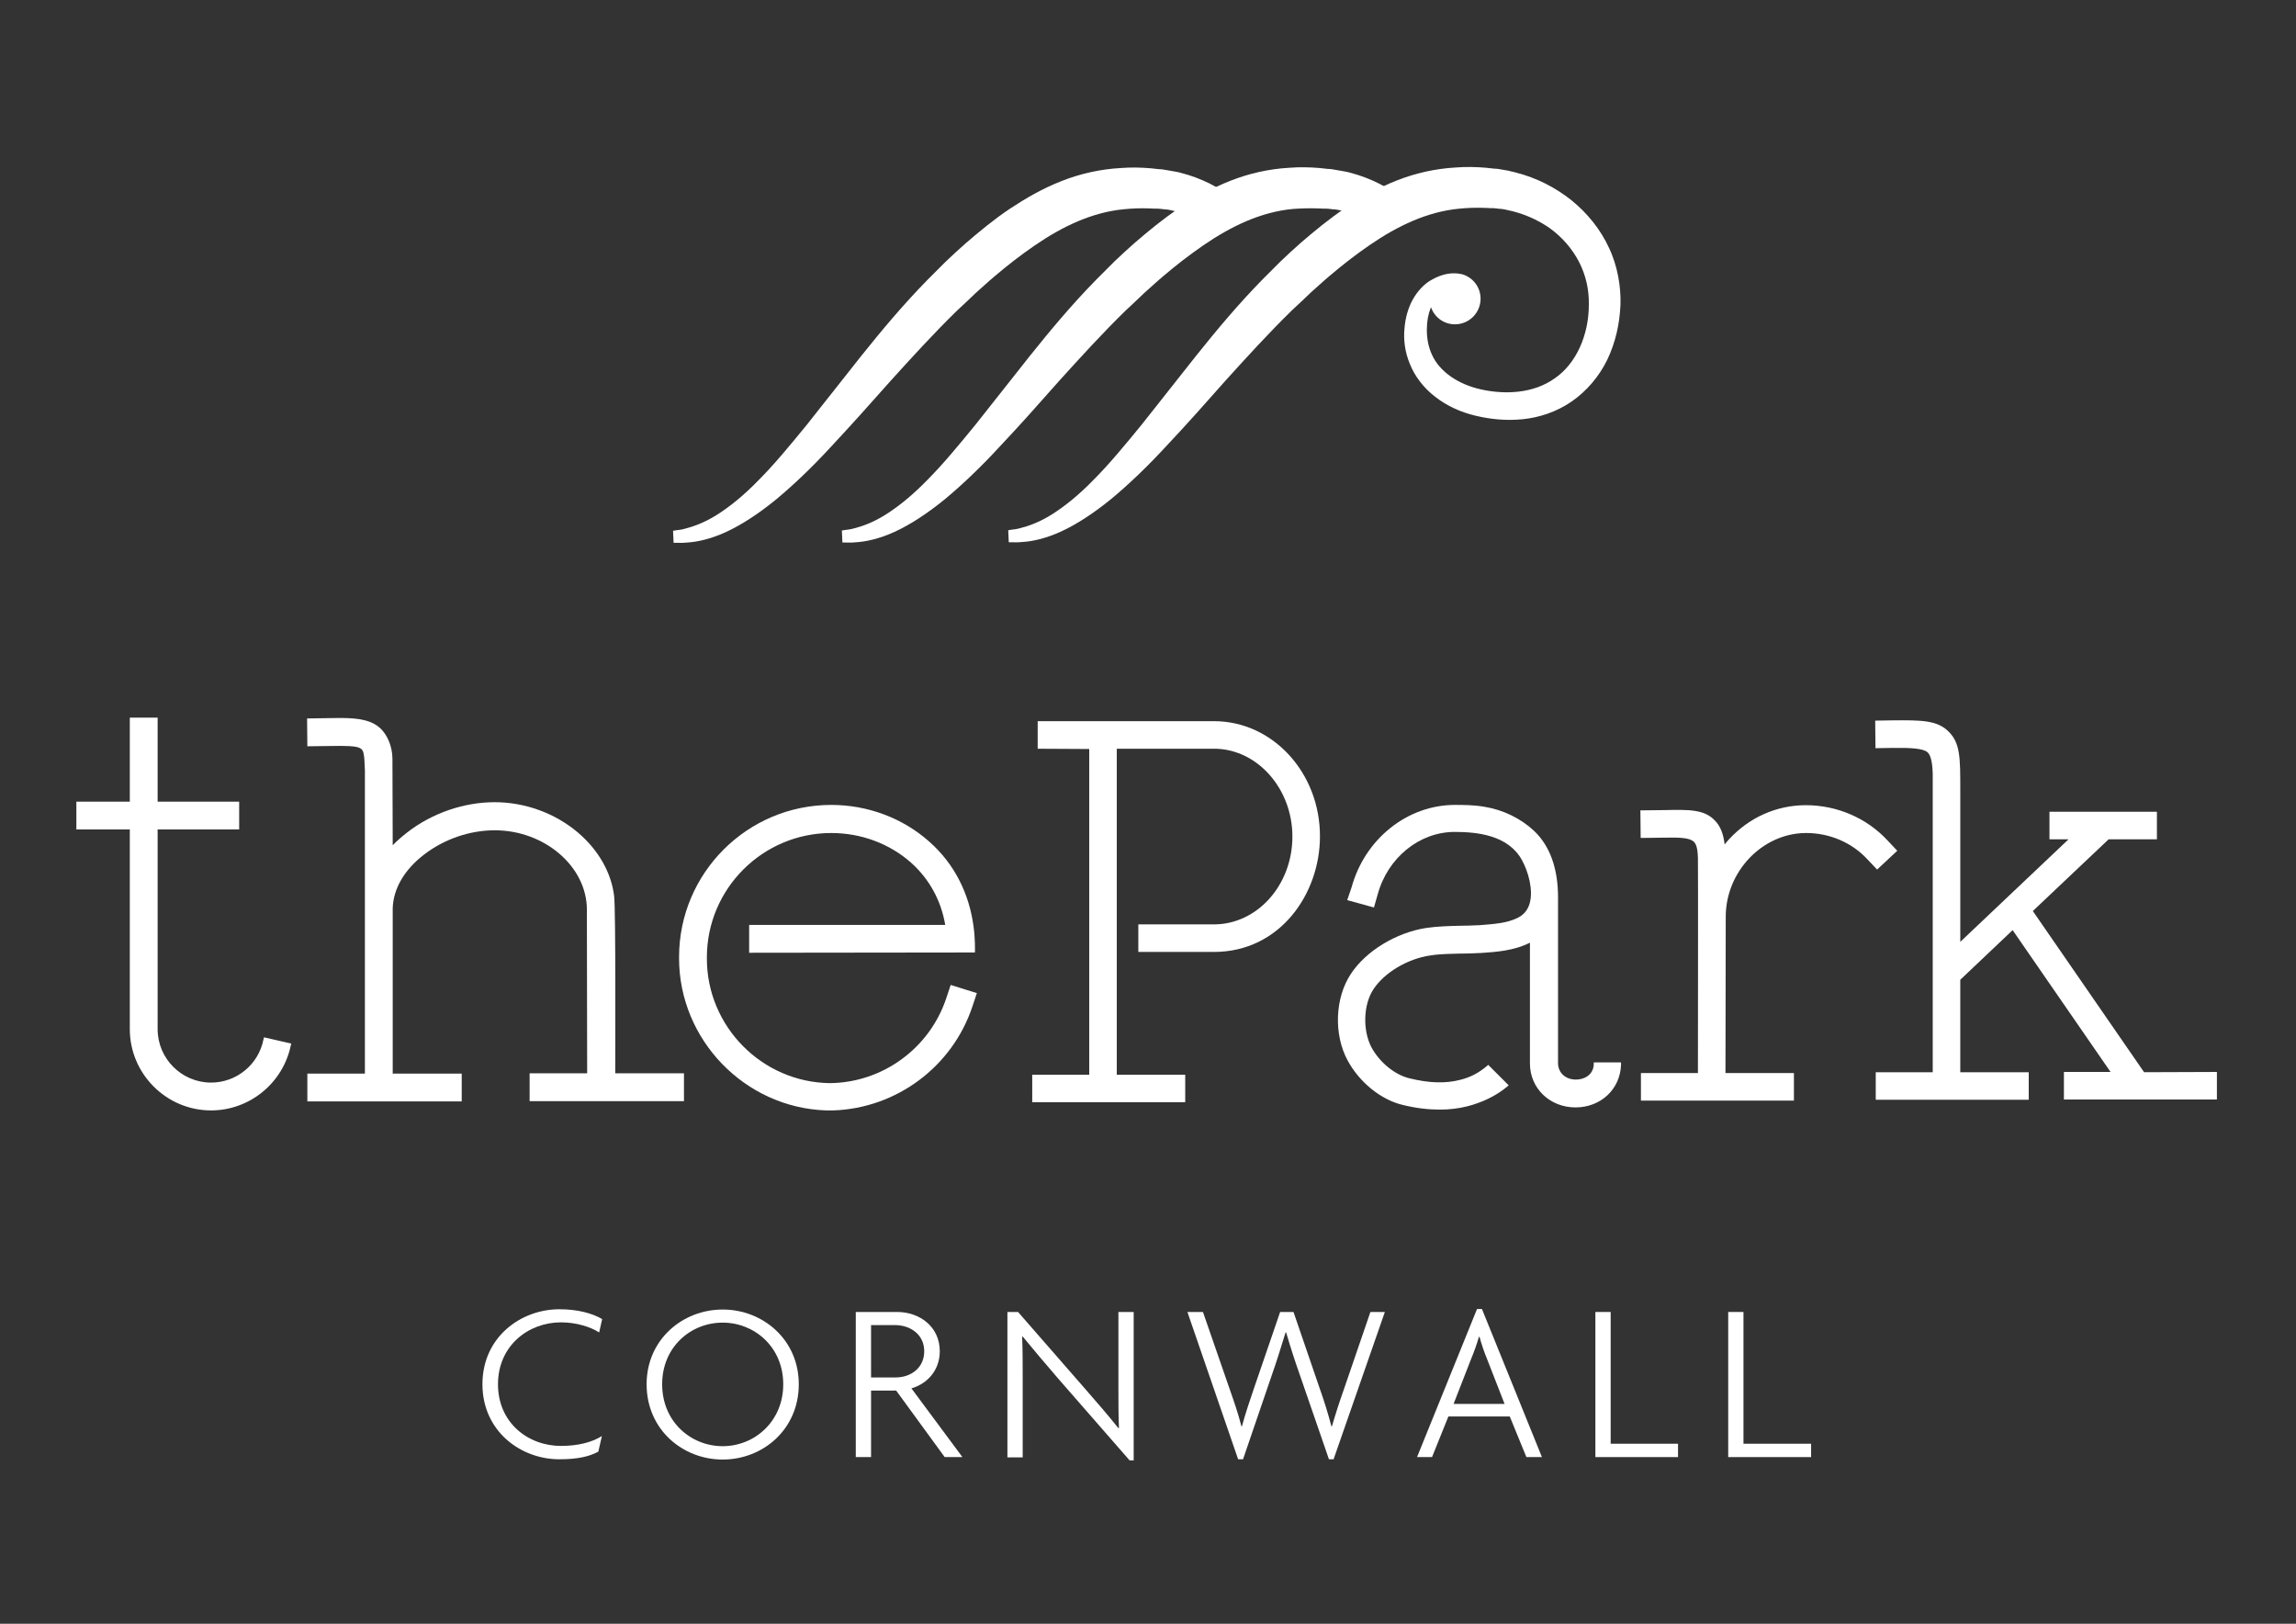 <?xml version="1.0" encoding="utf-8"?>
<!-- Generator: Adobe Illustrator 23.0.4, SVG Export Plug-In . SVG Version: 6.00 Build 0)  -->
<svg version="1.1" id="Layer_1" xmlns="http://www.w3.org/2000/svg" xmlns:xlink="http://www.w3.org/1999/xlink" x="0px" y="0px"
	 viewBox="0 0 841.9 595.3" style="enable-background:new 0 0 841.9 595.3;" xml:space="preserve">
<rect x="0" y="0" width="841.9" height="595.3" fill="#333333" stroke="none"/>
<style type="text/css">
	.st0{fill:#FFFFFF;}
</style>
<g>
	<path class="st0" d="M225.6,393.4c0-7.6,0.2-59.5-0.4-64.8c-1-8.5-5.6-16.8-13.2-23.3c-8.3-7.1-19.4-11.2-30.6-11.2
		c-11.3,0-23,4-32.1,11.1c-1.9,1.5-3.7,3-5.3,4.7c0-7-0.1-28.7-0.1-31.8c0-4.3-2-10.1-6.5-12.6c-4.3-2.4-9.7-2.4-18.5-2.2l-6.3,0.1
		l0.1,10.2l8.2-0.1c5.5-0.1,9.9-0.1,11.3,0.9c1,0.7,1.4,1.3,1.6,7.9v111.3l-21.1,0v10.2h56.6v-10.2h-25.3v-60.6
		c0.2-7.1,4.2-14.1,11.5-19.7c7.4-5.7,16.8-8.9,25.9-8.9c18.3,0,33.8,13.3,33.8,29.1l0.1,60l-21.1,0v10.2h56.6v-10.2H225.6
		L225.6,393.4z"/>
	<path class="st0" d="M348.6,361.1l-1.6,4.8c-6.1,18.4-23.3,31-42.7,31.2c-24.9-0.3-45.1-20.8-45.1-45.6V351
		c0-25.2,20.5-45.6,45.6-45.6c11,0,21.4,3.9,29.3,10.9c6.7,6,11,13.9,12.5,22.8h-71.9v10.2l82.8-0.1l0-0.8c0-0.2,0.1-4.2-0.5-8.6
		c-1.6-12.3-7.1-23.1-16.1-31.1c-9.7-8.7-22.6-13.6-36.1-13.6c-30.8,0-55.8,25-55.8,55.8v0.4c0,29.9,24.1,54.8,53.9,55.8l1.9,0
		l0.8,0v0c23.2-0.8,43.7-16.1,51-38.2l1.6-4.8L348.6,361.1L348.6,361.1z"/>
	<path class="st0" d="M96.8,380.3l-0.2,0.8c-1.8,9.2-9.9,15.8-19.2,15.8c-10.8,0-19.6-8.8-19.6-19.6l0-73.2h29.9v-10.2H57.8v-30.8
		H47.6v30.8H28v10.2h19.6v73.2c0,16.4,13.4,29.8,29.8,29.8c14.1,0,26.3-10,29.2-23.7l0.2-0.8L96.8,380.3L96.8,380.3z"/>
	<path class="st0" d="M786.2,393.1l-40.8-59.1l27.8-26.3h17.7v-10.1h-39.4v10.1h7l-39.7,37.6v-55.8c0-11.7,0-17.1-4.3-21.3
		c-4.2-4.2-10.1-4.2-20.7-4.1l-6.2,0.1l0.1,10.1l6.2-0.1c6.9-0.1,11.3,0.2,12.9,1.6c1.2,1.1,1.8,3.8,1.9,8.1v109.2l-20.9,0v10.1
		h56.1v-10.1h-25.1v-33.9l19.2-18.2l35.9,52l-17.1,0v10.1h56.1v-10.1L786.2,393.1L786.2,393.1z"/>
	<path class="st0" d="M692.1,308.1c-7.6-8.2-18.5-12.9-29.9-12.9c-10.7,0-20.7,4.4-28.2,12.5c-0.5,0.6-1.1,1.2-1.6,1.9
		c-0.5-4.2-1.7-6.9-3.7-8.9c-3.9-4-9.4-3.9-18.5-3.7l-8.7,0.1l0.1,10.1l0.8,0c0,0,6.7-0.1,7.9-0.1c5.5-0.1,9,0,10.7,1.4
		c1.4,1.2,1.5,4.1,1.6,5.9l0,0.4c0.1,3.8,0,70.4,0,78.6l-20.9,0v10.1h56.1v-10.1h-25.1l0.1-57.3c0-16.6,13.5-30.7,29.5-30.7
		c8.6,0,16.8,3.5,22.5,9.7l3.5,3.7l7.4-6.9L692.1,308.1L692.1,308.1z"/>
	<path class="st0" d="M584.4,389.5l0,0.8c-0.2,3.8-3.5,5.5-6.5,5.5c-3.8,0-6.5-2.4-6.6-5.9c0-59.6,0-60.9,0-60.9
		c0-10.7-3-18.9-8.8-24.4c-4.8-4.5-11.3-7.7-18.1-8.8c-3.9-0.7-7.9-0.7-10.9-0.7c-17.4,0-33,12.4-37.9,30.2L494,330l9.8,2.7l1.4-4.9
		c3.7-13.4,15.3-22.8,28.2-22.8c8.1,0,19.5,1.1,24.6,10.2c2.4,4.3,4.3,11.1,2.9,16c-0.7,2.4-2.1,4.1-4.2,5.2
		c-4,2.1-9.3,2.4-14.3,2.8l-0.4,0c-2.1,0.1-4.3,0.2-6.7,0.2c-4,0.1-8.1,0.2-12.3,0.8c-11.1,1.7-22.2,8.5-27.7,16.9
		c-5.8,8.8-6.3,22.1-1.2,31.6c4.3,8,12.2,14.5,20.3,16.4c4.9,1.2,9.3,1.7,13.6,1.7c3.5,0,6.8-0.4,10-1.2c5.5-1.4,10.5-3.8,14.5-7.1
		l0.7-0.6l-0.7-0.7c-1.7-1.7-3.3-3.3-5-5l-1.8-1.8L545,391c-3,2.5-6,4-9.6,4.9c-5.5,1.4-11.4,1.2-18.7-0.6
		c-5.3-1.3-10.8-5.8-13.8-11.3c-3.3-6.3-3-15.7,0.7-21.3c4-6.1,12.5-11.2,20.8-12.4c3.7-0.6,7.6-0.6,11-0.7l0.9,0
		c2,0,4.1-0.1,6.1-0.2l0.4,0c5.8-0.4,12.3-0.8,18.2-3.8v44.3c0,9.1,7.3,16.1,16.7,16.1c9.3,0,16.4-6.7,16.7-15.6l0-0.9H584.4
		L584.4,389.5z"/>
	<path class="st0" d="M445.2,264.4l-64.7,0l0,10.1l18.9,0.1v119.4l-20.9,0v10.1h56.1V394h-25.1V274.5h36.3
		c15.5,0.4,28.1,14.8,28.1,32.2c0,17.8-12.9,32.2-28.8,32.2l-27.7,0v10.1h27.7c24.4,0,38.9-21.5,38.9-42.3
		C484.1,283.4,466.7,264.4,445.2,264.4L445.2,264.4z"/>
	<path class="st0" d="M219.7,488.5c-3.1-2-8.3-3.7-14-3.7c-12,0-23.1,8.6-23.1,22.7c0,14,10.9,22.6,23.1,22.6c6.2,0,11.3-1.3,15-3.6
		l-1.3,5.7c-3.3,1.8-7.6,2.8-14.3,2.8c-14.3,0-28.2-10.4-28.2-27.5c0-17.3,14.1-27.5,28.2-27.5c6.8,0,12.1,1.5,15.7,3.6L219.7,488.5
		L219.7,488.5z"/>
	<path class="st0" d="M265,535.1c-14.7,0-27.9-11-27.9-27.6c0-16.4,13.2-27.4,27.9-27.4c14.7,0,27.9,11,27.9,27.4
		C292.9,524.1,279.7,535.1,265,535.1L265,535.1z M265,484.9c-11.7,0-22.2,8.9-22.2,22.6c0,13.7,10.5,22.7,22.2,22.7
		c11.6,0,22.2-9,22.2-22.7C287.2,493.8,276.6,484.9,265,484.9L265,484.9z"/>
	<path class="st0" d="M346.4,534.2l-17.8-24.4h-9.2v24.4h-5.6V481H329c8.1,0,15.6,5.3,15.6,14.4c0,6.9-4.5,11.9-10.4,13.6l18.7,25.2
		H346.4L346.4,534.2z M328.1,485.8h-8.7V505h9c5.6,0,10.5-3.5,10.5-9.6C338.9,489.4,334,485.8,328.1,485.8L328.1,485.8z"/>
	<path class="st0" d="M414.2,535.4l-26.2-30c-4.5-5.2-9.3-10.9-13-15.4l-0.2,0.1c0.2,4.9,0.2,9.9,0.2,14.8v29.4h-5.6V481h3.9
		l24.7,28.3c3.7,4.2,8.6,9.9,12.1,14.3l0.2-0.1c-0.2-4.8-0.2-9.6-0.2-14.1V481h5.6v54.4H414.2L414.2,535.4z"/>
	<path class="st0" d="M489,535h-1.7l-10.7-31c-1.7-4.8-3.3-9.7-5-15.5h-0.2c-1.8,5.8-3.3,10.7-5,15.5l-10.6,31h-1.8L435.4,481h5.7
		l9.7,28c1.5,4.3,3.2,9.1,4.4,13.9h0.2c1.3-4.8,2.9-9.5,4.4-13.9l9.6-28h4.9l9.6,28c1.6,4.5,3.1,9.3,4.3,13.9h0.2
		c1.3-4.5,2.9-9.4,4.5-13.9l9.6-28h5.3L489,535L489,535z"/>
	<path class="st0" d="M559.7,534.2l-6.1-14.9h-22.5l-6,14.9h-5.5l22-54.3h1.8l22,54.3H559.7L559.7,534.2z M545.3,498.3
		c-1-2.4-2-5.3-2.8-8.2h-0.2c-0.8,2.8-1.9,5.8-2.9,8.2l-6.4,16.4h18.7L545.3,498.3L545.3,498.3z"/>
	<polygon class="st0" points="585,534.2 585,481 590.6,481 590.6,529.3 615.3,529.3 615.3,534.2 585,534.2 	"/>
	<polygon class="st0" points="633.7,534.2 633.7,481 639.3,481 639.3,529.3 664.1,529.3 664.1,534.2 633.7,534.2 	"/>
	<path class="st0" d="M421.3,76.4l2.3,0.1c0.3,0,0.9,0,1,0l1.2,0.1c0.9,0.1,1.3,0.2,2,0.2c0.7,0.1,1.4,0.2,2.1,0.4
		c5.5,1.1,10.8,3.3,15.3,6.6l12.5-6.4c-1.4-1.4-2.8-2.7-4.4-3.9c-5.9-4.7-12.8-8.2-20.2-10.1c-0.9-0.3-1.9-0.4-2.8-0.6
		c-1-0.2-2.2-0.4-2.9-0.5l-1.2-0.2l-1.5-0.1l-2.7-0.3c-3.6-0.3-7.3-0.4-11-0.1c-7.5,0.4-15,2.1-21.8,4.8c-6.9,2.7-13.1,6.3-19,10.2
		c-5.8,3.9-11.1,8.3-16.1,12.6c-2.5,2.2-5,4.5-7.4,6.8c-2.3,2.3-4.5,4.5-6.7,6.7c-9.2,9.4-16.9,18.7-24.2,27.8
		c-7.1,9-13.8,17.5-20,25.3c-6.3,7.7-12,14.6-17.6,20.2c-5.5,5.7-10.8,9.9-15.4,12.8c-4.6,2.9-8.8,4.3-11.5,5
		c-1.3,0.4-2.5,0.5-3.3,0.6c-0.8,0.1-1.2,0.2-1.2,0.2l0.2,4.4c0,0,0.4,0,1.2,0c0.8,0,2,0.1,3.8-0.1c3.5-0.2,8.4-1.2,14.1-3.8
		c5.7-2.6,12-6.7,18.5-12c6.5-5.4,13.3-11.9,20.2-19.4c6.9-7.4,14.2-15.5,21.8-24.1c7.6-8.4,15.8-17.4,24.3-25.7
		c2.3-2.1,4.6-4.3,6.9-6.5c2.3-2,4.5-4.1,6.9-6.1c4.7-4,9.6-7.8,14.7-11.3c10.2-7,21.1-12.2,32.8-13.3
		C415.2,76.4,418.2,76.3,421.3,76.4L421.3,76.4z"/>
	<path class="st0" d="M483.2,76.4l2.3,0.1c0.3,0,0.9,0,1,0l1.2,0.1c0.9,0.1,1.3,0.2,2,0.2c0.7,0.1,1.4,0.2,2.1,0.4
		c4.5,0.9,8.8,2.6,12.7,4.9l13-6.7c-0.8-0.7-1.5-1.4-2.3-2c-5.9-4.7-12.8-8.2-20.2-10.1c-0.9-0.3-1.9-0.4-2.8-0.6
		c-1-0.2-2.2-0.4-2.9-0.5l-1.2-0.2l-1.5-0.1l-2.7-0.3c-3.6-0.3-7.3-0.4-11-0.1c-7.5,0.4-15,2.1-21.8,4.8c-6.9,2.7-13.1,6.3-19,10.2
		c-5.8,3.9-11.1,8.3-16.1,12.6c-2.5,2.2-5,4.5-7.4,6.8c-2.3,2.3-4.5,4.5-6.7,6.7c-9.2,9.4-16.9,18.7-24.2,27.8
		c-7.1,9-13.8,17.5-20,25.3c-6.3,7.7-12,14.6-17.6,20.2c-5.5,5.7-10.8,9.9-15.4,12.8c-4.6,2.9-8.7,4.3-11.5,5
		c-1.3,0.4-2.5,0.5-3.3,0.6c-0.8,0.1-1.2,0.2-1.2,0.2l0.2,4.4c0,0,0.4,0,1.2,0c0.8,0,2,0.1,3.8-0.1c3.5-0.2,8.4-1.2,14.1-3.8
		c5.7-2.6,12-6.7,18.5-12c6.5-5.4,13.3-11.9,20.2-19.4c7-7.4,14.2-15.5,21.8-24.1c7.6-8.4,15.8-17.4,24.3-25.7
		c2.3-2.1,4.6-4.3,6.9-6.5c2.3-2,4.5-4.1,6.9-6.1c4.7-4,9.6-7.8,14.7-11.3c10.2-7,21.1-12.2,32.8-13.3
		C477.1,76.4,480.1,76.3,483.2,76.4L483.2,76.4z"/>
	<path class="st0" d="M590,90.9c-3.1-6.8-8-12.8-13.8-17.5c-5.9-4.7-12.8-8.2-20.2-10.1c-0.9-0.3-1.9-0.4-2.8-0.7
		c-1-0.2-2.2-0.4-2.9-0.5l-1.2-0.2l-1.5-0.1l-2.7-0.3c-3.6-0.3-7.3-0.4-11-0.1c-7.5,0.4-15,2.1-21.8,4.8c-6.9,2.7-13.1,6.3-19,10.2
		c-5.8,3.9-11.1,8.3-16.1,12.6c-2.5,2.2-5,4.5-7.4,6.8c-2.3,2.3-4.5,4.5-6.7,6.7c-9.2,9.4-16.9,18.7-24.2,27.8
		c-7.1,9-13.8,17.5-20,25.3c-6.3,7.7-12,14.6-17.6,20.2c-5.5,5.7-10.8,9.9-15.4,12.8c-4.6,2.9-8.7,4.3-11.5,5
		c-1.3,0.4-2.5,0.5-3.3,0.6c-0.8,0.1-1.2,0.2-1.2,0.2l0.2,4.4c0,0,0.4,0,1.2,0c0.8,0,2,0.1,3.8-0.1c3.5-0.2,8.4-1.2,14.1-3.8
		c5.7-2.6,12-6.7,18.5-12c6.5-5.4,13.3-11.9,20.2-19.4c7-7.4,14.2-15.5,21.8-24.1c7.6-8.4,15.8-17.4,24.3-25.7
		c2.3-2.1,4.6-4.3,6.9-6.5c2.3-2,4.5-4.1,6.9-6.1c4.7-4,9.6-7.8,14.7-11.3c10.2-7,21.1-12.2,32.8-13.3c2.9-0.3,5.9-0.4,9-0.3
		l2.3,0.1c0.3,0,0.9,0,1,0l1.2,0.1c0.9,0.1,1.3,0.2,2,0.2c0.7,0.1,1.4,0.2,2.1,0.4c5.5,1.1,10.9,3.4,15.5,6.6
		c4.6,3.3,8.3,7.6,10.8,12.4c2.5,4.9,3.7,10.1,3.6,15.7c0,11.1-4.6,21.6-12.5,27c-7.8,5.6-18.2,6-26.9,4.1
		c-8.7-1.9-15.4-6.7-18.1-12.7c-1.4-3-1.9-6.1-1.9-9.2c0-3.1,0.5-5.7,1.4-8c0-0.1,0.1-0.2,0.1-0.3c1.3,3.7,4.7,6.3,8.8,6.3
		c5.2,0,9.4-4.2,9.4-9.4c0-4.3-2.9-7.9-6.9-9c0,0-0.1,0-0.1,0c-0.8-0.2-1.7-0.3-2.5-0.3c-1,0-4.4-0.1-9,2.7
		c-2.3,1.4-4.6,3.8-6.3,6.8c-1.7,3-2.8,6.8-3.1,10.7c-0.4,4,0.1,8.6,2,13.1c1.8,4.5,5.1,8.8,9.3,12c4.2,3.3,9.3,5.6,14.7,6.9
		c5.5,1.3,11.1,1.9,17.3,1.3c6.1-0.6,12.5-2.7,18-6.5c5.5-3.8,10.1-9.2,13.1-15.4c3-6.3,4.5-13.1,4.8-20.1
		C594.4,105.3,593.2,97.6,590,90.9L590,90.9z"/>
</g>
</svg>
